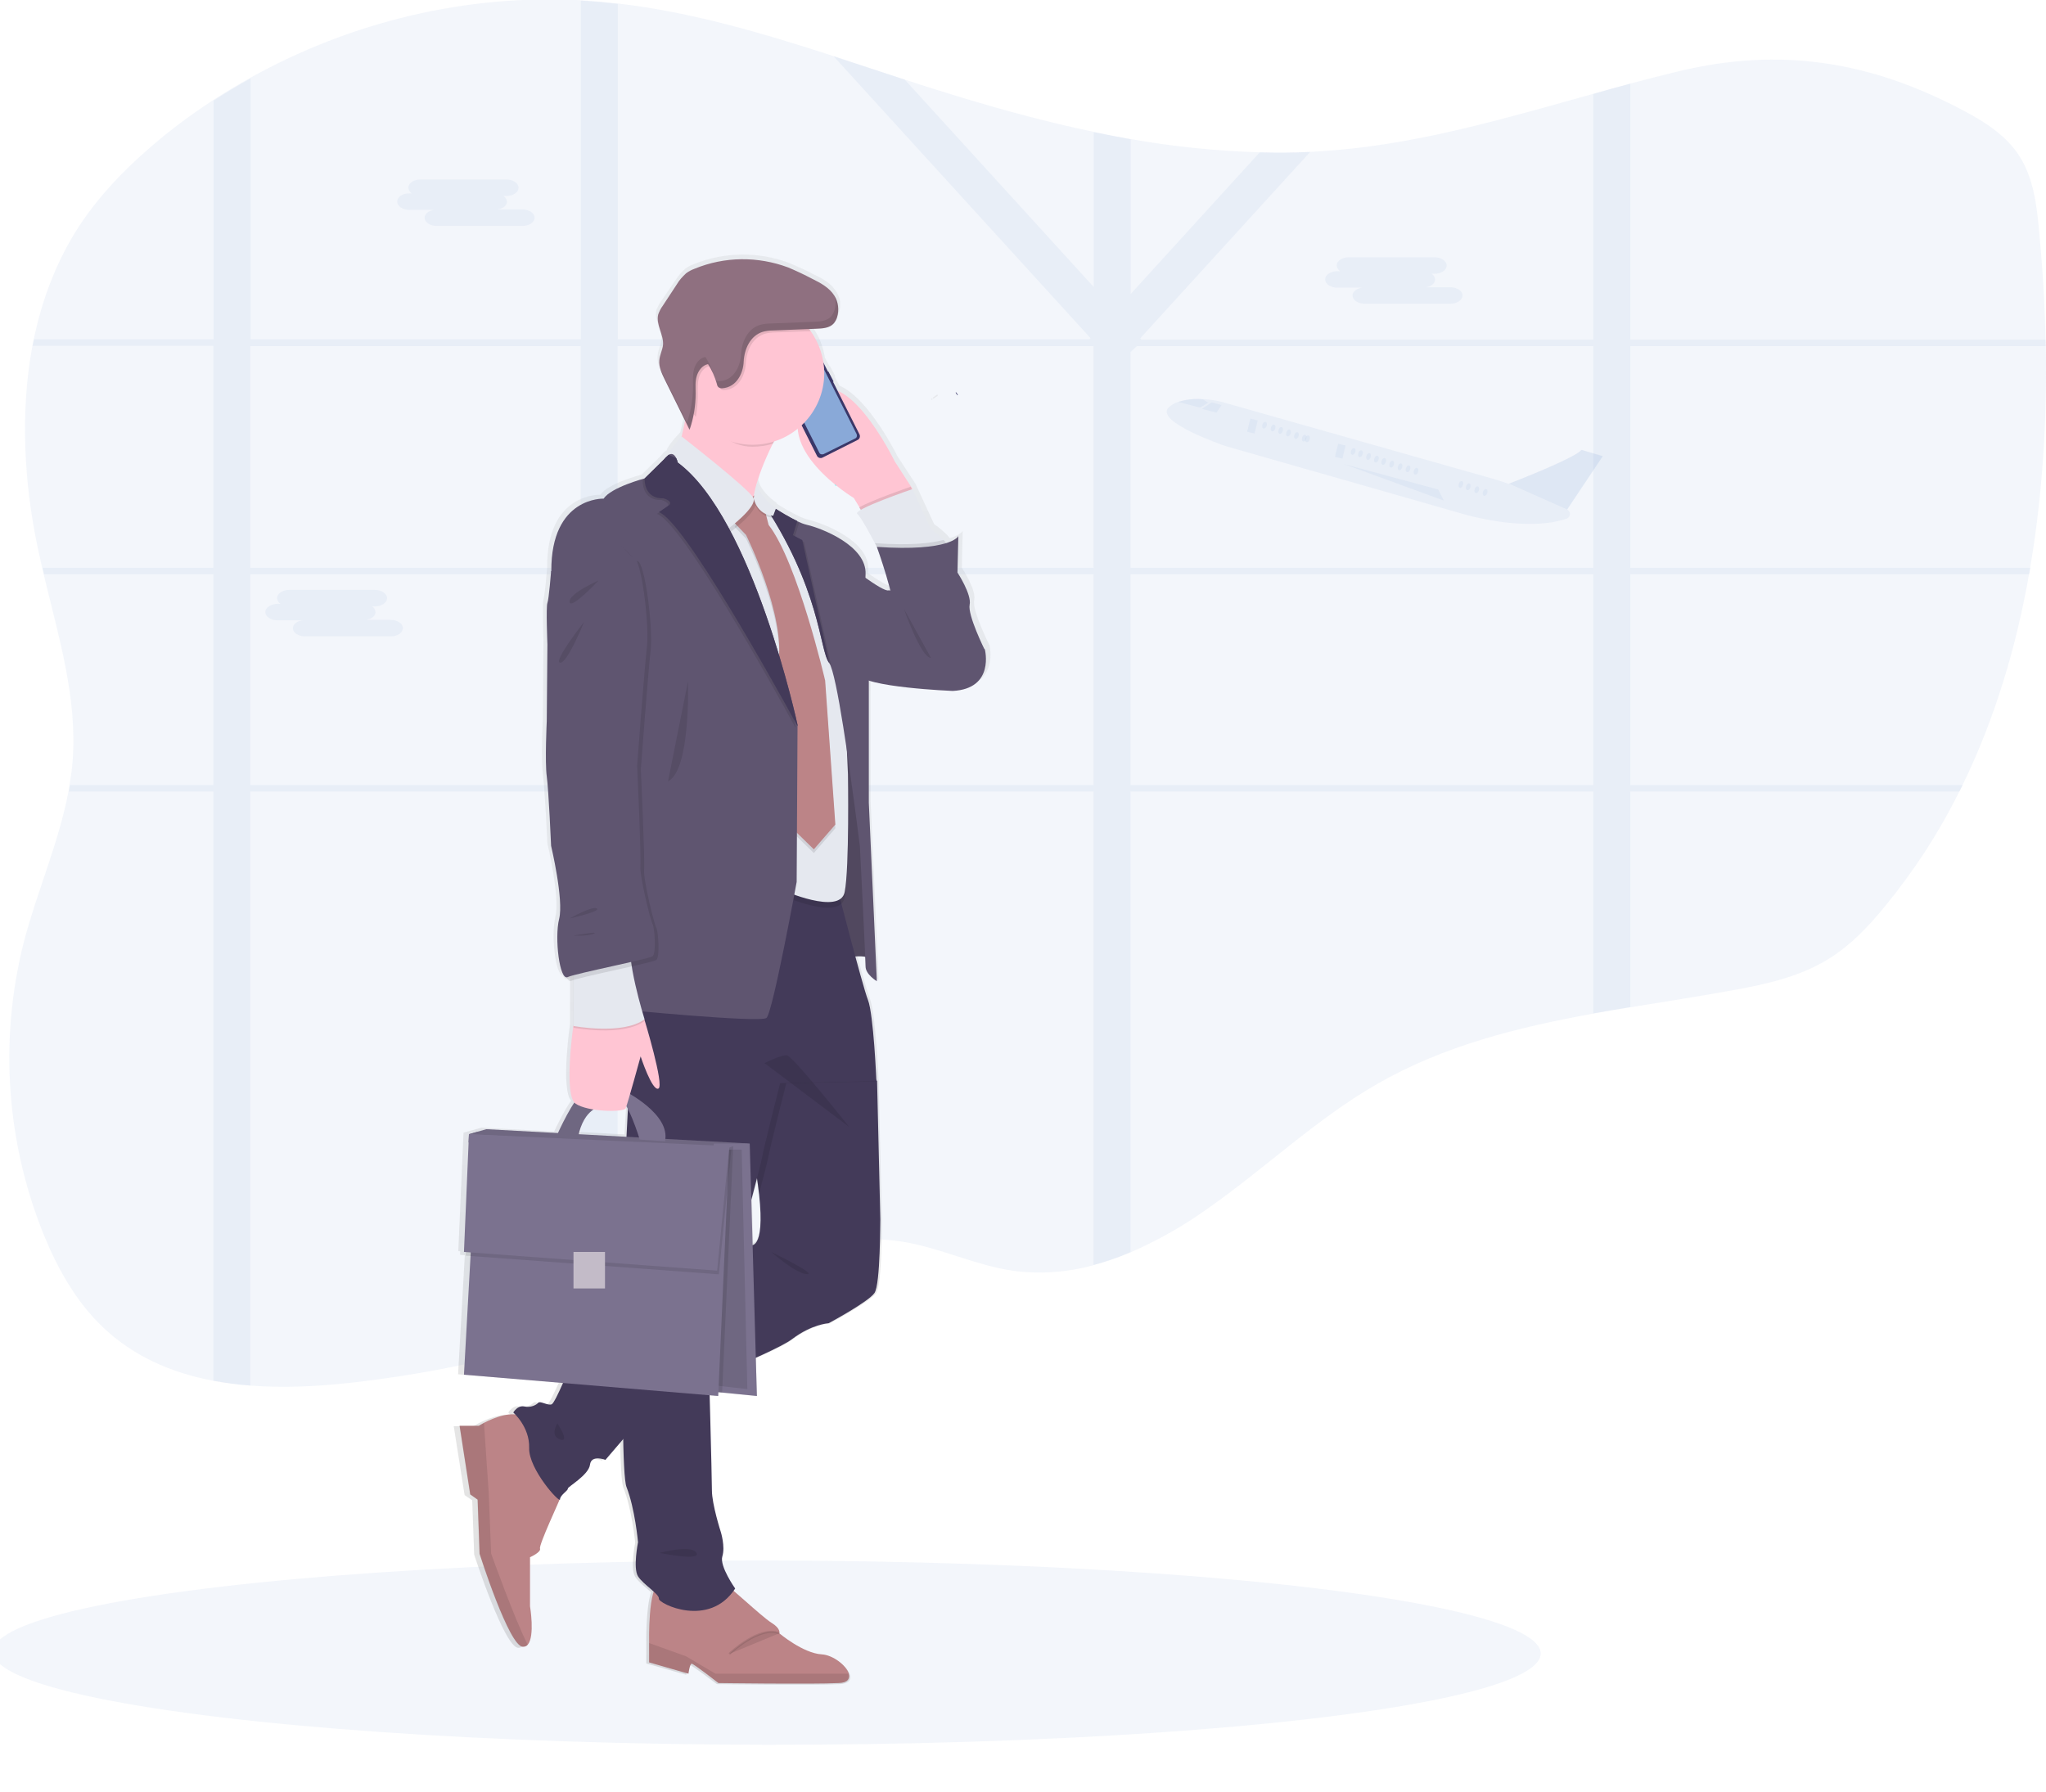 <?xml version="1.0" encoding="utf-8"?>
<!-- Generator: Adobe Illustrator 24.2.3, SVG Export Plug-In . SVG Version: 6.00 Build 0)  -->
<svg version="1.1" id="_x39_384b02b-49b7-431a-934f-218f90990cfd"
	 xmlns="http://www.w3.org/2000/svg" xmlns:xlink="http://www.w3.org/1999/xlink" x="0px" y="0px" viewBox="0 0 941.5 824.8"
	 style="enable-background:new 0 0 941.5 824.8;" xml:space="preserve">
<style type="text/css">
	.st0{opacity:0.1;fill:#89A9D8;enable-background:new    ;}
	.st1{fill:#3A3768;}
	.st2{fill:#E6E8EC;}
	.st3{fill:none;stroke:#00FFFF;stroke-miterlimit:10;}
	.st4{opacity:0.1;enable-background:new    ;}
	.st5{fill:url(#SVGID_1_);}
	.st6{fill:#FFC5D3;}
	.st7{fill:#89A9D8;}
	.st8{fill:#5F5570;}
	.st9{opacity:0.15;enable-background:new    ;}
	.st10{fill:#BC8487;}
	.st11{opacity:0.1;stroke:#000000;stroke-miterlimit:10;enable-background:new    ;}
	.st12{fill:#433A59;}
	.st13{fill:#7B728F;}
	.st14{fill:#E5E8EF;}
	.st15{fill:#8F7080;}
	.st16{fill:#C3BBC8;}
	.st17{opacity:0.1;}
</style>
<ellipse transform="matrix(1.140974e-03 -1 1 1.140974e-03 -408.119 1112.544)" class="st0" cx="352.8" cy="760.6" rx="42.4" ry="356.1"/>
<path class="st0" d="M20.4,568.9c6.4,15.5,14.8,30.3,26.6,41.6c14.3,13.8,32.1,21.4,51.2,25c5.6,1,11.3,1.8,17,2.2
	c15.1,1.2,30.5,0.4,45.3-1.2c36.3-4,72-11.6,106.7-22.8c5.7-1.8,11.4-3.8,17-5.8c8.5-3,16.9-6.3,25.3-9.8
	c34-14.2,69.1-32.3,105.3-26.7c17.5,2.7,34,11,51.6,13.5c12.3,1.6,24.9,0.7,36.8-2.6c5.8-1.6,11.5-3.5,17-5.9
	c12.4-5.4,24.3-12.1,35.3-20c26.5-18.5,50.3-41.5,78.2-57.5c30.8-17.7,64.8-26.1,99.5-32.4c5.7-1,11.3-2,17-2.9
	c16-2.6,32.1-5.1,48-8c15.3-2.8,30.8-6.3,44.1-14.8c9.5-6,17.5-14.4,24.8-23.3c13.5-16.4,25.1-34.2,34.5-53.2c0.5-1,1-2,1.5-3
	c14.7-30.1,24.6-63,30.6-97c0.2-1,0.3-2,0.5-3c5.7-33.3,7.8-67.8,7.2-102l-0.1-3c-0.4-16.9-1.4-33.7-3-50.3
	c-1.1-11.7-2.6-23.8-8.7-33.6c-6-9.8-15.9-16.1-25.7-21.3C860.6,28,819.1,21.6,772.5,32.8c-7.5,1.8-14.9,3.7-22.4,5.7
	c-5.7,1.5-11.3,3.1-17,4.7C694,54.1,655,65.7,614.6,69.1c-3.9,0.3-7.8,0.6-11.7,0.8c-7.7,0.4-15.5,0.4-23.2,0.2
	c-19.9-0.6-39.8-2.6-59.4-6.1c-5.7-1-11.3-2.1-17-3.3c-24.4-5.1-48.6-11.9-72.4-19.4c-4.9-1.5-9.7-3.1-14.6-4.7
	c-10.9-3.6-21.8-7.2-32.8-10.8c-32.7-10.6-65.5-20.3-99.3-24.2c-2.9-0.3-5.8-0.6-8.7-0.9c-2.8-0.2-5.5-0.4-8.3-0.6
	c-52.5-2.8-105.5,9.8-152,35.7c-5.8,3.2-11.4,6.6-17,10.2c-7.7,5-15.2,10.4-22.4,16.2C60.9,74.4,47,87.9,36.4,104.1
	c-10.3,15.8-17,33.5-20.9,52.2c-0.2,1-0.4,2-0.6,3c-5.6,30.1-3.9,62.4,2.4,92.5c0.7,3.2,1.4,6.3,2.1,9.5c0.2,1,0.5,2,0.7,3
	c6.8,28.5,15.6,56.9,13.3,86.1c-0.3,3.7-0.8,7.3-1.4,10.9c-0.2,1-0.3,2-0.5,3c-4.5,23.8-14.6,46.3-20.7,69.9
	C-0.4,478.9,2.9,526.1,20.4,568.9z"/>
<path class="st0" d="M98.2,261.3H19.6c0.2,1,0.5,2,0.7,3h77.9v97H32.2c-0.2,1-0.3,2-0.5,3h66.5v271.2c5.6,1,11.3,1.8,17,2.2V364.3
	h152v249.4c5.7-1.8,11.4-3.8,17-5.8V364.3h219v217.9c5.8-1.6,11.5-3.5,17-5.9v-212h213v102.1c5.7-1,11.3-2,17-2.9v-99.2h151.5
	c0.5-1,1-2,1.5-3H750.2v-97h183.6c0.2-1,0.3-2,0.5-3H750.2v-102h191.2l-0.1-3H750.2V38.5c-5.7,1.5-11.3,3.1-17,4.7v113.1h-208
	l-0.5-0.6l78.2-85.8c-7.7,0.4-15.5,0.4-23.2,0.2l-59.4,65.2V64.1c-5.7-1-11.3-2.1-17-3.3v71.3l-86.9-95.4
	c-10.9-3.6-21.8-7.2-32.8-10.8l118.2,129.7l-0.5,0.6h-217V1.8c-2.9-0.3-5.8-0.6-8.7-0.9c-2.8-0.2-5.5-0.4-8.3-0.6v155.9h-152V36.1
	c-5.8,3.2-11.4,6.6-17,10.2v109.9H15.6c-0.2,1-0.4,2-0.6,3h83.2V261.3z M267.2,159.3v102h-152v-102H267.2z M284.2,159.3h219v102
	h-219L284.2,159.3z M733.2,261.3h-213V162l3-2.7h210V261.3z M520.2,361.3v-97h213v97H520.2z M284.2,361.3v-97h219v97H284.2z
	 M115.2,264.3h152v97h-152V264.3z"/>
<path class="st0" d="M537.9,187.4c1.3-1.1,2.8-2,4.4-2.5c3.6-1.1,7.4-1.5,11.1-1.2c2.8,0.1,5.5,0.5,8.2,1.1l125.6,35.6
	c2.4,0.7,4.7,1.5,7,2.3c8.1-3.2,31-12.4,33.5-15.6l9.8,2.9l-16.4,24.5l0,0c1.1,0.5,1.7,1.8,1.1,3c-0.3,0.6-0.7,1-1.3,1.2
	c-18.9,6.5-47.5-2.1-47.5-2.1l-109.8-31.4C563.8,205.2,530.6,194,537.9,187.4z"/>
<ellipse transform="matrix(0.313 -0.95 0.95 0.313 254.231 804.639)" class="st0" cx="683.1" cy="226.7" rx="1.6" ry="1"/>
<ellipse transform="matrix(0.313 -0.95 0.95 0.313 252.809 800.17)" class="st0" cx="679.3" cy="225.4" rx="1.6" ry="1"/>
<ellipse transform="matrix(0.313 -0.95 0.95 0.313 250.07 791.566)" class="st0" cx="672" cy="223" rx="1.6" ry="1"/>
<ellipse transform="matrix(0.313 -0.95 0.95 0.313 241.655 767.827)" class="st0" cx="651.4" cy="216.9" rx="1.6" ry="1"/>
<ellipse transform="matrix(0.313 -0.95 0.95 0.313 240.285 763.558)" class="st0" cx="647.7" cy="215.7" rx="1.6" ry="1"/>
<ellipse transform="matrix(0.313 -0.95 0.95 0.313 238.546 759.387)" class="st0" cx="644" cy="214.9" rx="1.6" ry="1"/>
<ellipse transform="matrix(0.313 -0.95 0.95 0.313 237.123 754.947)" class="st0" cx="640.2" cy="213.6" rx="1.6" ry="1"/>
<ellipse transform="matrix(0.313 -0.95 0.95 0.313 235.741 750.583)" class="st0" cx="636.5" cy="212.4" rx="1.6" ry="1"/>
<ellipse transform="matrix(0.313 -0.95 0.95 0.313 234.477 746.624)" class="st0" cx="633.1" cy="211.3" rx="1.6" ry="1"/>
<ellipse transform="matrix(0.313 -0.95 0.95 0.313 233.131 742.379)" class="st0" cx="629.5" cy="210.1" rx="1.6" ry="1"/>
<ellipse transform="matrix(0.313 -0.95 0.95 0.313 231.715 737.948)" class="st0" cx="625.8" cy="208.9" rx="1.6" ry="1"/>
<ellipse transform="matrix(0.313 -0.95 0.95 0.313 230.459 734.01)" class="st0" cx="622.4" cy="207.8" rx="1.6" ry="1"/>
<ellipse transform="matrix(0.31 -0.951 0.951 0.31 222.861 711.497)" class="st0" cx="601.7" cy="202.2" rx="1.6" ry="1"/>
<ellipse transform="matrix(0.313 -0.95 0.95 0.313 219.439 704.273)" class="st0" cx="596.4" cy="200.5" rx="1.6" ry="1"/>
<ellipse transform="matrix(0.313 -0.95 0.95 0.313 218.062 699.944)" class="st0" cx="592.7" cy="199.3" rx="1.6" ry="1"/>
<ellipse transform="matrix(0.313 -0.95 0.95 0.313 216.721 695.756)" class="st0" cx="589.1" cy="198.1" rx="1.6" ry="1"/>
<ellipse transform="matrix(0.313 -0.95 0.95 0.313 215.406 691.628)" class="st0" cx="585.6" cy="197" rx="1.6" ry="1"/>
<ellipse transform="matrix(0.313 -0.95 0.95 0.313 213.935 686.958)" class="st0" cx="581.6" cy="195.7" rx="1.6" ry="1"/>
<ellipse transform="matrix(0.313 -0.95 0.95 0.313 220.761 708.419)" class="st0" cx="599.9" cy="201.7" rx="1.6" ry="1"/>
<ellipse transform="matrix(0.313 -0.95 0.95 0.313 251.335 795.525)" class="st0" cx="675.4" cy="224.1" rx="1.6" ry="1"/>
<rect x="613.5" y="205.9" transform="matrix(0.24 -0.971 0.971 0.24 267.138 756.545)" class="st0" width="6.2" height="3.5"/>
<rect x="573" y="194.4" transform="matrix(0.24 -0.971 0.971 0.24 247.603 708.421)" class="st0" width="6.2" height="3.5"/>
<polygon class="st0" points="557.5,185.2 562.1,186.4 559.8,189.9 553.1,188.2 "/>
<path class="st0" d="M542.3,185l9.9,2.6l3.8-2.3l-2.5-1.5C549.7,183.4,545.9,183.8,542.3,185z"/>
<path class="st0" d="M737.6,209.9l-16.4,24.6l-26.8-11.9c0,0,30.4-11.6,33.4-15.6L737.6,209.9z"/>
<polygon class="st0" points="618.5,213.6 661.8,225.3 664.4,230.4 "/>
<path class="st0" d="M188.2,89h1.3c-0.9-0.5-1.5-1.5-1.6-2.6l0,0c0-2.1,2.5-3.8,5.6-3.8H233c3.1,0,5.6,1.7,5.6,3.8l0,0
	c0,2.1-2.5,3.8-5.6,3.8h-1.3c0.9,0.6,1.5,1.5,1.6,2.6c0,1.8-1.8,3.2-4.3,3.6h11.4c3.1,0,5.6,1.7,5.6,3.8s-2.5,3.8-5.6,3.8h-39.4
	c-3.1,0-5.6-1.7-5.6-3.8c0-1.8,1.8-3.2,4.3-3.6h-11.3c-3.1,0-5.6-1.7-5.6-3.8S185.1,89,188.2,89z"/>
<path class="st0" d="M615.4,124.8h1.3c-0.9-0.6-1.5-1.5-1.6-2.6l0,0c0-2.1,2.5-3.8,5.6-3.8h39.4c3.1,0,5.6,1.7,5.6,3.8l0,0
	c0,2.1-2.5,3.8-5.6,3.8h-1.3c0.9,0.6,1.5,1.5,1.6,2.6c0,1.8-1.8,3.2-4.3,3.6h11.3c3.1,0,5.6,1.7,5.6,3.8s-2.5,3.8-5.6,3.8h-39.4
	c-3.1,0-5.6-1.7-5.6-3.8c0-1.8,1.8-3.2,4.3-3.6h-11.3c-3.1,0-5.6-1.7-5.6-3.8S612.3,124.8,615.4,124.8z"/>
<path class="st0" d="M127.8,277.9h1.3c-0.9-0.5-1.5-1.5-1.6-2.6l0,0c0-2.1,2.5-3.8,5.6-3.8h39.4c3.1,0,5.6,1.7,5.6,3.8l0,0
	c0,2.1-2.5,3.8-5.6,3.8h-1.3c0.9,0.5,1.5,1.5,1.6,2.6c0,1.8-1.8,3.2-4.3,3.6h11.3c3.1,0,5.6,1.7,5.6,3.8s-2.5,3.8-5.6,3.8h-39.4
	c-3.1,0-5.6-1.7-5.6-3.8c0-1.8,1.8-3.2,4.3-3.6h-11.4c-3.1,0-5.6-1.7-5.6-3.8S124.8,277.9,127.8,277.9z"/>
<path class="st1" d="M440.7,181.8L440.7,181.8c-0.1,0.1-0.2,0-0.2,0l-0.7-1c0-0.1,0-0.2,0-0.2l0,0c0.1,0,0.2,0,0.2,0l0.7,1
	C440.8,181.6,440.8,181.7,440.7,181.8z"/>
<path class="st2" d="M431.4,182.2l-1.7,1.2c-0.1,0.1-0.3,0.1-0.4-0.1l0,0c-0.1-0.1-0.1-0.3,0.1-0.4l1.7-1.2c0.1-0.1,0.3-0.1,0.4,0.1
	v0C431.6,181.9,431.6,182.1,431.4,182.2z"/>
<circle class="st2" cx="428.8" cy="183.7" r="0.3"/>
<path class="st3" d="M384.4,223.4l0.1-0.1L384.4,223.4z"/>
<ellipse class="st4" cx="306.6" cy="456.5" rx="1.1" ry="2.2"/>
<ellipse class="st4" cx="307.8" cy="448.1" rx="1.1" ry="2.2"/>
<linearGradient id="SVGID_1_" gradientUnits="userSpaceOnUse" x1="495.774" y1="412.088" x2="495.774" y2="-245.854" gradientTransform="matrix(1 0 0 1 -163.24 362.72)">
	<stop  offset="0" style="stop-color:#808080;stop-opacity:0.25"/>
	<stop  offset="0.54" style="stop-color:#808080;stop-opacity:0.12"/>
	<stop  offset="1" style="stop-color:#808080;stop-opacity:0.1"/>
</linearGradient>
<path class="st5" d="M455.3,296.9c0,0-8.1-16-7-20.7c1.1-4.7-5.7-14.9-5.7-14.9l0.4-16.9c0,0-0.9,1.7-5.9,3.3
	c-0.4-0.5-0.9-1-1.3-1.5c-1.8-1.8-3.7-3.5-5.9-4.9l-8.6-18.6l-8.3-12.7c0,0-13.1-26.7-26.7-32.5l-2.2-4.1c0.2-0.1,0.2-0.3,0.2-0.4
	l-2.2-4.2c-0.1-0.2-0.3-0.3-0.4-0.2l-2.1-4c-0.8-5.2-2.8-10.2-6-14.5c-0.2-0.3-0.4-0.6-0.7-0.9l3.4-0.1c2.9-0.1,6.3-0.3,8.3-2.6
	c0.7-0.9,1.2-1.8,1.5-2.8c0.3-0.9,0.4-1.6,0.5-2.5c0-0.2,0-0.3,0-0.3c0-0.3,0-0.6,0-0.9c0-0.3,0-0.4,0-0.7c0-0.3,0-0.3,0-0.5
	s-0.1-0.6-0.2-0.9c0-0.1,0-0.3-0.1-0.3c-0.1-0.3-0.2-0.7-0.3-1c0-0.1-0.1-0.2-0.1-0.2c-0.1-0.3-0.3-0.7-0.4-1c0-0.1-0.1-0.1-0.1-0.2
	c-0.2-0.3-0.3-0.7-0.5-0.9l-0.1-0.1l0,0c-0.1-0.2-0.2-0.3-0.2-0.3c-2.3-3.7-6.5-5.9-10.3-7.7c-3.6-1.9-7.4-3.6-11.2-5.2
	c-14.2-5.3-29.9-5.1-43.9,0.6c-1.4,0.5-2.7,1.2-3.9,2.1c-1.7,1.5-3.1,3.1-4.3,5l-6.7,9.8c-0.9,1.2-1.6,2.6-2.2,4
	c-1.3,4.6,2.7,9.4,2.2,14.2c-0.3,2.4-1.5,4.6-1.7,7c-0.3,3.1,1.1,6.1,2.5,8.9l9.6,18.9c-0.5,2.5-1,5.1-1.7,7.5l0,0
	c-4.4,4.6-5.9,7.1-6.3,8.3l-0.2,0.1l0,0c-0.9,0.6-1.6,1.3-2.2,2.2l-9,8.8c0,0-15.7,4.1-19,9.3c0,0-24.8-1.1-24.5,33.5
	c0,0-1.1,13-1.7,14.7s0,19.2,0,19.2l-0.3,35.4c0,0-0.9,18.8,0,25.5c0.9,6.7,2.1,32.2,2.1,32.2s5.9,24.9,3.7,33.6
	c-2.1,8.5,0,27,3.4,27.1c0.7,1.4,1.4,2,2.2,1.6c0.3-0.2,0.7-0.3,1.1-0.4v21.2c0,0-4.3,29.7,0.5,35.3c-3.2,4.5-6.9,12.2-7.8,14.2
	l-33.5-1.8l-4.3,1.2l0,0l-3.9,1.1l-2.4,54.5l0.9,0.1l-0.1,1.6l2.2,0.2l-3.1,54.8l46.4,3.8c-2.1,4.6-4.4,9.5-5.3,10
	c-1.7,0.9-5.5-1.7-6.4-0.7s-3.5,2.4-6.5,1.7c-3-0.7-5.1,2.8-5.1,2.8s0.4,0.4,1.1,1.1c-5-0.6-11.3,2.1-14.7,3.8
	c-1.5,0.8-2.5,1.4-2.5,1.4h-9l5,31.7l3.5,2.4l0.9,25c0,0,14,43.2,20.4,42.9c0.9,0,1.6-0.4,2.2-1.1c3.4-4,1-17.6,1-17.6v-22.7
	c0,0,5.2-2.3,4.6-4c-0.6-1.7,8.4-20.7,9.3-22.4c0.1,0,0.1-0.1,0.1-0.2c0-2,4-4.1,3.7-5c-0.3-0.9,9.6-6.3,10.3-11
	c0.7-4.7,7.2-2.2,7.2-2.2l8.3-9.6c0.3,11.6,0.7,19.8,1.5,21.9c4,9.9,5.5,25.5,5.5,25.5s-2.4,11.9,0,15.7c1.5,2.4,4.9,4.9,7.3,7.1
	c-2.5,7.6-2.2,23.6-2.2,23.6v9.2l18.4,5.2c0,0,0.6-4.6,1.5-4.6c0.9,0,12.6,8.9,12.6,8.9s44.9,0.6,56.4,0c4.3-0.2,5.5-2.1,4.8-4.3
	c-1.1-3.7-7.2-8.5-12.6-8.9c-8.8-0.6-19.9-9.8-19.9-9.8s0.9-2-3.8-4.9c-3.2-2-12.1-10-17.6-14.7c0.3-0.3,0.5-0.7,0.8-1.1
	c0,0-7.4-10.3-5.9-14.9c1.5-4.6-0.7-11.2-0.7-11.2s-4.1-12.7-4.1-19.2c0-4.1-0.6-27.4-1-44l3.9,0.3l0.1-1.6l1.7,0.2l16.3,1.5
	l-0.5-17.4c7.8-3.4,14.4-6.6,17-8.7c9.2-6.9,17-7.3,17-7.3s18.6-9.9,21.4-14c2.8-4.1,2.6-33.9,2.6-33.9l-1.5-63.8v-0.1
	c0,0-1.3-30.9-4-37.6c-0.9-2.5-3.4-10.8-5.9-20.1c1.5-0.2,3-0.1,4.5,0.2c0.1,2.3,0.2,3.9,0.2,4.4c0,3.7,5.2,6.8,5.2,6.8l-3.7-82.6
	v-56.2c11.4,3.6,39.1,4.8,39.1,4.8C460.1,315.1,455.3,296.9,455.3,296.9z M347.2,225.9L347.2,225.9c0.3-2.2,0.9-4.3,1.5-6.4
	L347.2,225.9z M272,509.3c6.8,1.1,14.6,0.8,15.2-0.5c0.1-0.1,0.2-0.3,0.3-0.7c0.2,0.3,0.4,0.8,0.6,1.2l-0.7,12.5v0.3l-22.4-1.2
	C266.6,514.1,269.6,510.8,272,509.3z M346.6,572.1l-0.6-20.1c1-3.7,1.9-7.1,2.7-10c0.3,2.4,0.6,4.6,0.9,6.6
	C351.6,567.8,348.5,571.5,346.6,572.1z M410.2,269.6c-1.3,0.5-6.2-2.6-10.8-5.8c0-0.6,0-1.2,0.1-1.7c0.7-13.2-20.8-21.3-27.4-22.9
	c-1.6-0.4-3.1-0.9-4.6-1.7c-3.5-1.7-6.9-3.6-10.2-5.8l0.1-0.3c0,0-8.4-5.3-8.6-12c1.9-6.1,4.4-12,7.3-17.6c0.2-0.3,0.3-0.7,0.5-1
	c4-1.2,7.7-3.2,11-5.9c1.3,17.2,26.2,32,26.2,32l2.7,4.3l0.6,1c-1.4,0.8-2,1.5-1.5,1.8c1.9,1.5,6.5,10.1,8.3,13.7l0,0
	c0.5,0.9,0.9,1.6,0.9,1.6s4,11.1,6.4,20.3C410.8,269.6,410.5,269.6,410.2,269.6L410.2,269.6z"/>
<path class="st6" d="M419.9,225l-0.3,0.3l-1,1.4l-19.1,13.5l-4-6.7l-2.6-4.3c0,0-38.2-22.9-21.8-44.9c16.4-22,40.6,28,40.6,28
	L419.9,225z"/>
<path class="st1" d="M380.9,171L380.9,171c0.2-0.1,0.3,0,0.4,0.2l2.2,4.2c0.1,0.2,0,0.3-0.2,0.4l0,0c-0.2,0.1-0.3,0-0.4-0.2
	l-2.2-4.2C380.6,171.2,380.7,171,380.9,171z"/>
<path class="st1" d="M359.5,177L359.5,177c0.1-0.1,0.2,0,0.3,0.1l0.6,1.3c0.1,0.1,0,0.2-0.1,0.3l0,0c-0.1,0.1-0.2,0-0.3-0.1
	l-0.6-1.3C359.4,177.1,359.4,177.1,359.5,177z"/>
<path class="st1" d="M360.9,179.9L360.9,179.9c0.1-0.1,0.3,0,0.3,0.1l1.2,2.4c0.1,0.1,0,0.3-0.1,0.3l0,0c-0.1,0.1-0.3,0-0.3-0.1
	l-1.2-2.4C360.8,180.1,360.8,180,360.9,179.9z"/>
<path class="st1" d="M362.8,183.6L362.8,183.6c0.1-0.1,0.3,0,0.3,0.1l1.2,2.4c0.1,0.1,0,0.3-0.1,0.3l0,0c-0.1,0.1-0.3,0-0.3-0.1
	l-1.2-2.4C362.7,183.8,362.7,183.7,362.8,183.6z"/>
<path class="st1" d="M358.6,170.9l16.1-8.1c0.9-0.5,2.2-0.1,2.6,0.9l18.2,36.2c0.5,0.9,0.1,2.2-0.9,2.6l-16.1,8.1
	c-0.9,0.5-2.2,0.1-2.6-0.9l-18.2-36.2C357.2,172.5,357.7,171.4,358.6,170.9z"/>
<path class="st7" d="M372.6,165.1c-0.3,0.2-0.5,0.7-0.3,1l0,0l0.1,0.2c0.2,0.3,0.1,0.9-0.3,1l0,0l-8.3,4.1c-0.3,0.2-0.9,0.1-1-0.3
	l0,0l-0.1-0.2c-0.2-0.4-0.7-0.5-1-0.3l0,0l-1.6,0.8c-0.8,0.3-1,1.3-0.7,2l0,0l17.6,34.9c0.3,0.8,1.3,1,2,0.7l14.5-7.2
	c0.8-0.3,1-1.3,0.7-2l-17.6-34.9c-0.3-0.8-1.3-1-2-0.7l0,0L372.6,165.1z"/>
<path class="st2" d="M365.6,168.8l2.2-1.1c0.2-0.1,0.3,0,0.4,0.2l0,0c0.1,0.2,0,0.3-0.2,0.4l-2.2,1.1c-0.2,0.1-0.3,0-0.4-0.2l0,0
	C365.4,169.1,365.5,168.9,365.6,168.8z"/>
<circle class="st2" cx="368.9" cy="167.5" r="0.3"/>
<path class="st8" d="M385,299l-5.3,144.3c0,0,18.1-6,20.8-1.5s-3-72.3-3-72.3L385,299z"/>
<path class="st9" d="M385,299l-5.3,144.3c0,0,18.1-6,20.8-1.5s-3-72.3-3-72.3L385,299z"/>
<path class="st10" d="M385.9,774.6c-11.2,0.6-55.3,0-55.3,0s-11.4-8.9-12.3-8.9c-0.9,0-1.5,4.6-1.5,4.6l-18.1-5.2V756
	c0,0-0.6-26.1,4.9-27.3c5.4-1.1,29.5,0,29.5,0c0.9-0.3,17.2,15.2,21.8,18.1c4.6,2.8,3.7,4.9,3.7,4.9s10.9,9.2,19.5,9.7
	c5.3,0.3,11.4,5.2,12.5,8.9C391.2,772.6,390.1,774.5,385.9,774.6z"/>
<path class="st4" d="M385.9,774.6c-11.2,0.6-55.3,0-55.3,0s-11.4-8.9-12.3-8.9c-0.9,0-1.5,4.6-1.5,4.6l-18.1-5.2v-8.9l17,6.1l13.5,8
	h61.3C391.2,772.6,390.1,774.5,385.9,774.6z"/>
<path class="st11" d="M335.6,761.2c0,0,13.8-13.2,23-9.5"/>
<path class="st10" d="M248.5,712.7c0.6,1.7-4.6,4-4.6,4v22.6c0,0,2.3,13.6-1,17.6c-0.5,0.7-1.3,1-2.2,1c-6.3,0.3-20-42.8-20-42.8
	l-0.9-24.9l-3.4-2.4l-4.9-31.6h8.9c0,0,0.9-0.6,2.4-1.4c4.3-2.2,13.3-6,18.2-2.4l16.6,37.5C257.7,690.2,247.9,711,248.5,712.7z"/>
<path class="st4" d="M242.8,756.9c-0.5,0.7-1.3,1-2.2,1c-6.3,0.3-20-42.8-20-42.8l-0.9-24.9l-3.4-2.4l-4.9-31.6h8.9
	c0,0,0.9-0.6,2.4-1.4l2.2,32.4l1.1,27.8C226.1,715.3,236.9,745.5,242.8,756.9z"/>
<path class="st12" d="M402.4,595.1c-2.8,4.1-21.1,13.9-21.1,13.9s-7.7,0.4-16.8,7.3c-4.6,3.5-20.9,10.6-35.4,16.6
	c-13.6,5.6-25.8,10.2-25.8,10.2l-14,16.3l-10.7,12.5c0,0-6.5-2.6-7.1,2.2s-10.3,10.2-10.2,11c0.2,0.9-3.6,3-3.6,5
	c0,2-14.5-13.9-14.2-23.7c0.3-9.7-7.3-16.3-7.3-16.3s1.9-3.4,5-2.8c3.1,0.7,5.6-0.7,6.5-1.7c0.9-1,4.5,1.5,6.2,0.7
	s8.6-17.9,8.6-17.9l26.8-18l53.3-35.8l2.5-1.6c0,0,7.1,3.3,4.2-23.4c-0.6-5.2-1.5-11.4-2.9-19.1c-8.8-47.2,22.8-52.5,22.8-52.5
	l27.7,9.3l6.7,10.3v0.1l1.5,63.6C405,561.4,405.2,591.1,402.4,595.1z"/>
<path class="st4" d="M328.8,625.3c0,0,0.1,3.1,0.2,7.8c-13.6,5.6-25.8,10.2-25.8,10.2l-14,16.3c-0.3-13.6-0.2-31.1,0-49.2l53.3-35.8
	C336,599.2,328.8,625.3,328.8,625.3z"/>
<path class="st4" d="M403.5,497.7L403.5,497.7l-41.7,0.9c0,0-7.3,28.7-8.4,34.7c-0.3,1.5-1.9,7.8-4.2,16.5
	c-0.5-5.2-1.5-11.4-2.9-19.1c-8.8-47.2,22.8-52.5,22.8-52.5l27.7,9.3L403.5,497.7z"/>
<path class="st12" d="M293.6,419.6l-5.3,103.3c0,0-3.9,151.6,0,161.5c3.9,9.9,5.3,25.4,5.3,25.4s-2.4,11.9,0,15.7
	c2.4,3.8,9.9,8.2,9.6,10.3c-0.3,2.2,23.1,13.8,35.1-4.7c0,0-7.3-10.3-5.9-14.8s-0.7-11.2-0.7-11.2s-4.1-12.7-4.1-19.2
	c0-6.5-1.5-60.7-1.5-60.7s23.4-86,24.5-92.1c1.1-6,8.4-34.6,8.4-34.6l44.3-0.9c0,0-1.3-30.8-3.9-37.4c-2.6-6.6-15.1-55.4-15.1-55.4
	L293.6,419.6z"/>
<polygon class="st13" points="219.7,520.9 215.8,522 215.6,525.8 330.9,527.3 330.9,525.8 "/>
<path class="st6" d="M355.6,204.2c-16.8,34.1-6.4,41.1-4.7,42c-3.5-1.6-49.7-23.3-43.7-28.8c4-3.6,7.3-19.2,9.3-30.4
	c1.2-6.7,1.9-11.8,1.9-11.8l48.4,8.9C362.2,191.7,358.5,198.4,355.6,204.2z"/>
<path class="st4" d="M419.6,225.3l-1,1.4l-19.2,13.5l-4-6.7c5.9-3.4,23.7-9.5,23.7-9.5L419.6,225.3z"/>
<path class="st14" d="M437.3,256.4c-1.7,6-30.8,0-30.8,0l-3-4.7c0,0-0.3-0.6-0.8-1.5l0,0c-1.9-3.6-6.4-12.1-8.2-13.7
	c-2.4-1.9,25.4-11.4,25.4-11.4l8.5,18.5c2.1,1.4,4,3,5.8,4.9C436.3,250.7,438,253.6,437.3,256.4z"/>
<path class="st8" d="M389.1,259.1c0,0,17.2,13.6,19.8,12.6c2.6-1,44.3,27.2,44.3,27.2s4.7,18.1-14.8,19.1c0,0-41.5-1.7-43.2-7.7
	C393.5,304.2,389.1,259.1,389.1,259.1z"/>
<path class="st4" d="M342.2,231.9l-18.8,19.4l26.2,166.9l10.3-6c0,0,26.7,11.9,28.8,0.9c2.2-11,1.5-54.2,1.5-54.2l-3.5-78.1
	c0,0-12.2-27.4-12.2-28.2S357,238.3,357,238.3l-8.3-6.5H342.2z"/>
<path class="st14" d="M342.2,229.3l-18.8,19.4l26.2,166.9l10.3-6c0,0,26.7,11.9,28.8,0.9c2.2-11,1.5-54.2,1.5-54.2l-3.5-78.1
	c0,0-12.2-27.4-12.2-28.2S357,235.7,357,235.7l-8.3-6.5H342.2z"/>
<path class="st4" d="M343.3,232l-5.2,10.5l5.2,5.4c0,0,18.5,37.3,14.8,59.5l3.9,73l12.5,12.2l9.9-11.4l-4.7-66.3
	c0,0-12.7-54.6-26-71.6l-3.9-15.1L343.3,232z"/>
<path class="st10" d="M343.3,230.3l-5.2,10.5l5.2,5.4c0,0,18.5,37.3,14.8,59.5l3.9,73l12.5,12.2l9.9-11.4l-4.7-66.3
	c0,0-12.7-54.6-26-71.6l-3.9-15.1L343.3,230.3z"/>
<path class="st4" d="M367,184.1c-4.7,7.6-8.4,14.3-11.3,20.1c-3,0.9-6.2,1.4-9.4,1.4c-10.7,0-16.8-7.4-22.8-15.1
	c-1.4-1.8-5.9-1.4-6.9-3.4c1.2-6.7,1.9-11.8,1.9-11.8L367,184.1z"/>
<path class="st6" d="M379.3,171.7c0,18.2-14.8,33-33,33c-18.2,0-33-14.8-33-33s14.8-33,33-33c10.6,0,20.5,5.1,26.7,13.6
	C377,158,379.3,164.8,379.3,171.7z"/>
<path class="st4" d="M335.7,245.2l-27.1-32.7c0,0-2.5-1,5.9-9.9c0,0,31.1,24.2,33,28.3C349.4,235.1,335.7,245.2,335.7,245.2z"/>
<path class="st14" d="M334.9,243.5l-27.1-32.7c0,0-2.5-1,5.9-9.9c0,0,31.1,24.2,33,28.3S334.9,243.5,334.9,243.5z"/>
<path class="st8" d="M403.5,451.6c0,0-5.2-3.1-5.2-6.8s-2.6-55.2-2.6-55.2s-3.8-30.8-7.7-55.3l0,0c-2.3-14.5-4.7-26.7-6.4-29.1
	l-0.1-0.1c-4.5-5.9-3.6-34.2-31.8-75.7c0.3,0.3,10.1,7.1,17.2,10.5c1.5,0.7,2.9,1.3,4.6,1.7c6.5,1.5,27.5,9.6,26.8,22.8
	c-0.7,13.2,1.5,43.3,1.5,43.3v61.7L403.5,451.6z"/>
<path class="st4" d="M437.3,256.4c-1.7,6-30.8,0-30.8,0l-3-4.7c0,0-0.3-0.6-0.8-1.5l0,0V250c16.9,1.2,26.2-0.1,31.5-1.5
	C436.3,250.7,438,253.6,437.3,256.4z"/>
<path class="st8" d="M403.5,251.7c0,0,9,25,7.7,31.1c-1.3,6.2,20.8,30.8,20.8,30.8l21.1-14.6c0,0-7.9-15.9-6.9-20.7
	c1-4.7-5.6-14.8-5.6-14.8l0.4-16.8C441.1,246.8,437.3,254,403.5,251.7z"/>
<path class="st4" d="M373,152.4l-16.3,0.6c-1.6,0-3.2,0.2-4.7,0.6c-5.9,1.8-8.5,8-8.8,13.6c-0.3,5.6-3.4,11.9-9.7,12.3
	c-0.6,0.1-1.3,0-1.8-0.4c-0.4-0.4-0.7-0.9-0.8-1.5c-0.9-3.3-2.3-6.4-4.1-9.2c-2.6,0.4-4.5,2.9-5.2,5.5s-0.5,5.2-0.5,7.9
	c0,3.4-0.3,6.7-0.9,10.1c-11.1-14.5-8.4-35.1,6-46.3c14.5-11.2,35.1-8.4,46.3,6C372.6,151.8,372.8,152.1,373,152.4L373,152.4z"/>
<path class="st15" d="M351,152.7c1.5-0.4,3.1-0.6,4.7-0.6l19.9-0.8c2.9-0.1,6.2-0.3,8.1-2.5c0.7-0.9,1.2-1.8,1.5-2.8
	c1-3.4,0.6-7-1.3-10c-2.3-3.6-6.3-5.8-10.2-7.7c-3.6-1.9-7.2-3.6-11-5.2c-13.9-5.2-29.3-5.1-43.1,0.6c-1.4,0.5-2.7,1.2-3.9,2.1
	c-1.6,1.5-3.1,3.1-4.2,5l-6.5,9.9c-0.9,1.2-1.6,2.6-2.1,4c-1.2,4.6,2.6,9.4,2.2,14.1c-0.3,2.4-1.5,4.6-1.7,7c-0.3,3.1,1.1,6,2.5,8.9
	l11.4,23.1c1.9-5.4,2.8-11.1,2.8-16.8c0-2.7-0.3-5.3,0.5-7.9s2.6-5,5.2-5.5c1.8,2.8,3.2,5.9,4.1,9.2c0.1,0.6,0.3,1.1,0.8,1.5
	c0.5,0.3,1.1,0.5,1.8,0.4c6.3-0.5,9.5-6.7,9.7-12.3C342.5,160.7,345.2,154.5,351,152.7z"/>
<polygon class="st13" points="215.8,522 223.8,519.7 345,526.3 331.7,528 "/>
<polygon class="st4" points="215.8,522 223.8,519.7 345,526.3 331.7,528 "/>
<polygon class="st13" points="348.3,642.5 332.3,640.9 326.7,640.4 326.7,551.5 328.2,530.9 328.5,526.3 345,526.3 "/>
<polygon class="st4" points="343.9,639.3 331.2,637.9 326.7,637.4 326.7,553.1 327.9,533.5 328.2,529.1 341.3,529.1 "/>
<path class="st13" d="M256.5,522c0,0,7.9-17.5,11.3-18s9.5,0,9.5,0l-0.5,5.1c0,0-8.2,0.7-10.8,14.3L256.5,522z"/>
<path class="st4" d="M256.5,522c0,0,7.9-17.5,11.3-18s9.5,0,9.5,0l-0.5,5.1c0,0-8.2,0.7-10.8,14.3L256.5,522z"/>
<path class="st13" d="M287.4,502.1c0,0,21.4,10.7,18.6,23.1l-11.6-0.7c0,0-5.6-18.6-10-19.6S287.4,502.1,287.4,502.1z"/>
<path class="st8" d="M367,333.6v0.6l-0.4,71.7c0,0-11,60.2-13.9,62.6c-2.9,2.4-69-4.1-69-4.1l-30-201.5
	c-0.2-34.4,24.1-33.4,24.1-33.4c3.3-5.2,18.8-9.3,18.8-9.3l8.6-8.4l0.3-0.3c0.6-0.9,1.3-1.5,2.2-2.2l0,0c1.8-1,2.9,0.3,3.5,1.6
	c0.3,0.6,0.5,1.3,0.7,2C346.5,238.5,367,333.6,367,333.6z"/>
<path class="st4" d="M366.1,334.4v0.6c-10.8-19.8-52.5-94.7-63.8-98.5l4.4-3c0,0,2.9-1.7-2.4-3.4c0,0-8.4,1-8.6-9l8.9-8.8l2.2-2.2
	l0,0l3.5,1.6c0.3,0.6,0.5,1.3,0.7,2C345.6,239.4,366.1,334.4,366.1,334.4z"/>
<path class="st12" d="M367,333.6v0.6c-10.8-19.8-52.5-94.7-63.8-98.5l4.4-3c0,0,2.9-1.7-2.4-3.4c0,0-8.4,1-8.6-9l8.9-8.8l2.2-2.2
	l0,0l3.5,1.6c0.3,0.6,0.5,1.3,0.7,2C346.5,238.5,367,333.6,367,333.6z"/>
<path class="st4" d="M382.4,306L382.4,306c-4.6-5.9-3.7-34.3-31.9-75.8c0.3,0.3,10.1,7.1,17.2,10.5l-2,6.5l4.3,2.3L382.4,306z"/>
<path class="st12" d="M381.6,305.1L381.6,305.1c-4.6-5.9-3.7-34.3-31.9-75.8c0.3,0.3,10.1,7.1,17.2,10.5l-2,6.5l4.3,2.3L381.6,305.1
	z"/>
<path class="st4" d="M348.5,222.7l-1.7,7.5c0,0,1.3,7.5,9,8.1l1.3-3.5C357,234.6,348.6,229.3,348.5,222.7z"/>
<path class="st14" d="M348.5,221.8l-1.7,7.5c0,0,1.3,7.5,9,8.1l1.3-3.5C357,233.8,348.6,228.4,348.5,221.8z"/>
<polygon class="st4" points="337.4,527.5 332.3,640.9 326.7,640.4 326.7,551.5 328.2,530.9 "/>
<polygon class="st13" points="216.9,571.3 213.5,632.7 330.5,642.5 335.6,527.5 "/>
<polygon class="st4" points="214.3,577.9 216.6,523.7 336.5,529.2 330.8,586.5 "/>
<polygon class="st13" points="213.5,576.2 215.8,522 335.6,527.5 330,584.8 "/>
<rect x="263.9" y="576.2" class="st16" width="14.5" height="16.8"/>
<path class="st6" d="M266,466.3l-2.2,5.9c0,0-4.5,31.8,1,35.7c5.5,3.9,22.2,4.1,23.1,2.2c0.9-2,6.9-23.9,6.9-23.9s5.3,16.2,8.2,14.8
	c2.8-1.4-6.5-31.9-6.5-31.9L266,466.3z"/>
<path class="st4" d="M263.9,442.2V473c0,0,22.8,4.3,32.7-3.1c0,0-9.3-29.8-5.9-37.3C294.2,425,263.9,442.2,263.9,442.2z"/>
<path class="st14" d="M263.9,441.4v30.8c0,0,22.8,4.3,32.7-3.1c0,0-9.3-29.8-5.9-37.3S263.9,441.4,263.9,441.4z"/>
<path class="st4" d="M261.3,261.3l-6,3.3c0,0-1,12.9-1.7,14.6c-0.7,1.7,0,19.1,0,19.1l-0.3,35.3c0,0-0.9,18.8,0,25.4
	c0.9,6.6,2,32,2,32s5.9,24.8,3.7,33.6s0.2,28.6,3.9,26.8c3.7-1.7,37.3-8.3,39.1-9.6s0.9-13.3,0-14.8c-0.9-1.5-6-21.9-5.6-26.7
	c0.4-4.7-1.5-46.3-1.5-46.3s3.3-44.3,4.5-54.6s-2.6-40.6-6-41.1S279.8,234.4,261.3,261.3z"/>
<path class="st8" d="M259.6,259.6l-6,3.3c0,0-1,12.9-1.7,14.6c-0.7,1.7,0,19.1,0,19.1l-0.3,35.3c0,0-0.9,18.8,0,25.4
	c0.9,6.6,2,32,2,32s5.9,24.8,3.7,33.6s0.2,28.6,3.9,26.8c3.7-1.7,37.3-8.3,39.1-9.6s0.9-13.3,0-14.8c-0.9-1.5-6-21.9-5.6-26.7
	c0.4-4.7-1.5-46.3-1.5-46.3s3.3-44.3,4.5-54.6s-2.6-40.6-6-41.1S278.1,232.7,259.6,259.6z"/>
<g class="st17">
	<path d="M324.6,164.3c-2.6,0.4-4.5,2.9-5.2,5.5c-0.7,2.6-0.5,5.2-0.5,7.9c0,5.7-0.9,11.4-2.8,16.8l-11.5-23.1
		c-0.3-0.4-0.4-0.9-0.7-1.4c0.5,1.6,1.2,3.2,2,4.6l11.5,23.1c1.9-5.4,2.8-11.1,2.8-16.8c0-2.7-0.2-5.3,0.5-7.9s2.6-5,5.2-5.5
		c0.9,1.3,1.5,2.7,2.2,4C327.3,169.1,326.1,166.6,324.6,164.3z"/>
	<path d="M384.2,136.4c0.5,2.2,0.4,4.3-0.2,6.4c-0.3,1-0.9,2-1.5,2.8c-2,2.2-5.2,2.4-8.1,2.5l-19.9,0.8c-1.6,0-3.2,0.2-4.7,0.6
		c-5.9,1.8-8.5,8-8.8,13.6c-0.3,5.6-3.4,11.9-9.7,12.3c-0.6,0.1-1.3,0-1.8-0.4l0,0c0.2,0.6,0.4,1.1,0.5,1.7c0.1,0.6,0.3,1.1,0.8,1.5
		c0.5,0.3,1.1,0.5,1.8,0.4c6.3-0.5,9.5-6.7,9.7-12.3c0.3-5.7,2.9-11.8,8.8-13.6c1.5-0.4,3.2-0.6,4.7-0.6l19.9-0.8
		c2.9-0.1,6.2-0.3,8.1-2.5c0.7-0.9,1.2-1.8,1.5-2.8C386.2,142.8,385.8,139.3,384.2,136.4z"/>
</g>
<path class="st4" d="M351.8,489.3c0,0,7.5-3.9,10.3-3.6c2.8,0.3,28.7,33,28.7,33L351.8,489.3z"/>
<path class="st4" d="M275.4,267.2c0,0-13.6,5.9-13.3,9.8C262.5,281,275.4,267.2,275.4,267.2z"/>
<path class="st4" d="M268.8,286.2c0,0-14.3,18.2-11.1,18.8C260.9,305.7,268.8,286.2,268.8,286.2z"/>
<path class="st4" d="M316.6,313.6c0,0,1.3,40.9-9.2,46L316.6,313.6z"/>
<path class="st4" d="M262.2,422.7c0,0,10.1-5.8,12.4-4.6C276.9,419.4,262.2,422.7,262.2,422.7z"/>
<path class="st4" d="M263.9,430.6c0,0,6.4,0.4,9.4-0.9S263.9,430.6,263.9,430.6z"/>
<path class="st4" d="M415.9,280.1c0,0,7.9,22.7,12.5,22.7"/>
<path class="st4" d="M303.5,714.7c0,0,14.8-4,17,0C322.7,718.7,303.5,714.7,303.5,714.7z"/>
<path class="st4" d="M256.5,655.1c0,0-3.7,5.7,1.2,7.4C262.6,664.2,256.5,655.1,256.5,655.1z"/>
<path class="st4" d="M354.9,576.2c0,0,11.2,10,16.4,10.2C376.6,586.7,354.9,576.2,354.9,576.2z"/>
</svg>
